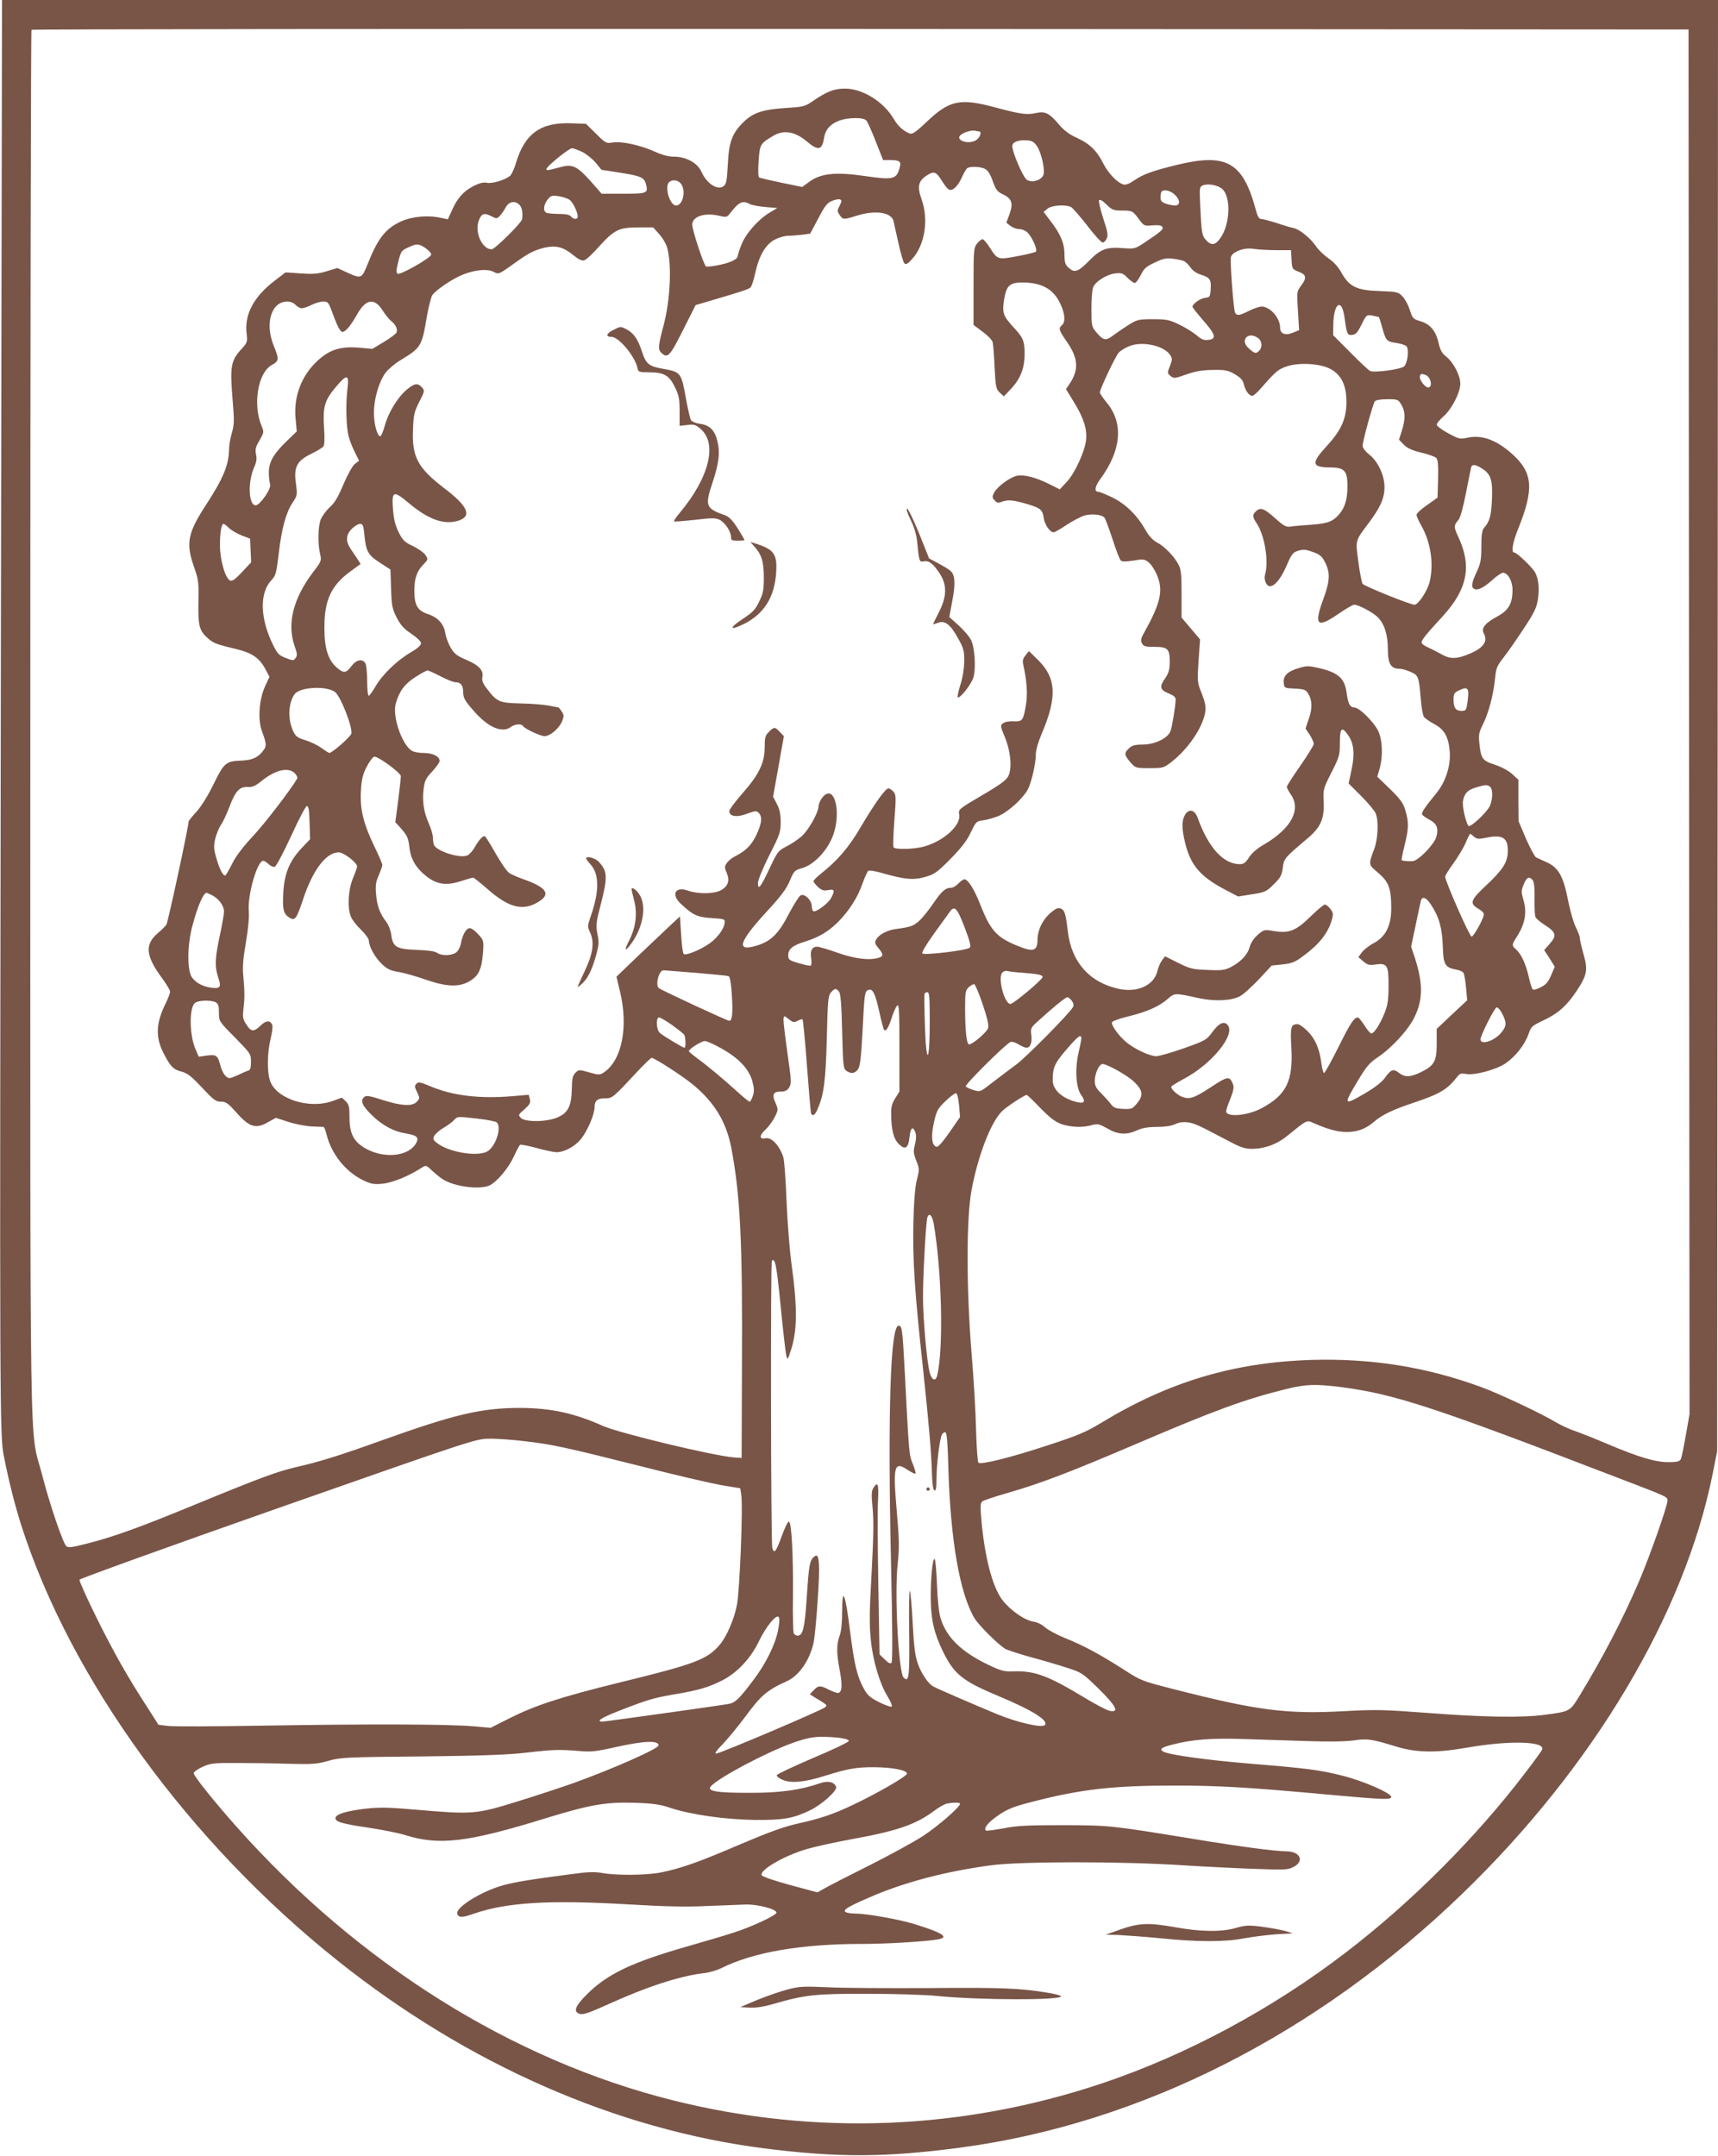 <?xml version="1.0" standalone="no"?>
<!DOCTYPE svg PUBLIC "-//W3C//DTD SVG 20010904//EN"
 "http://www.w3.org/TR/2001/REC-SVG-20010904/DTD/svg10.dtd">
<svg version="1.0" xmlns="http://www.w3.org/2000/svg"
 width="1020pt" height="1280pt" viewBox="0 0 1020 1280"
 preserveAspectRatio="xMidYMid meet">
<g transform="translate(0,1280) scale(0.1,-0.1)"
fill="#795548" stroke="none">
<path d="M5 8858 c-7 -4483 -7 -4575 18 -4703 31 -156 65 -288 102 -406 293
-916 995 -1883 1879 -2588 771 -615 1654 -1003 2536 -1115 434 -55 720 -54
1163 5 1067 142 2115 672 2980 1508 777 751 1318 1659 1485 2490 l27 136 3
4308 2 4307 -5094 0 -5094 0 -7 -3942z m10023 -343 l3 -4110 -22 -125 c-12
-69 -25 -133 -30 -143 -8 -13 -23 -17 -74 -17 -77 0 -175 29 -364 109 -75 32
-161 66 -191 76 -30 10 -80 33 -111 51 -88 53 -334 169 -443 209 -326 120
-652 172 -1006 162 -464 -14 -849 -129 -1251 -373 -89 -54 -137 -75 -315 -133
-217 -72 -401 -118 -415 -104 -5 5 -11 92 -14 193 -2 102 -14 309 -27 460 -31
387 -31 794 0 964 39 209 117 410 184 472 30 28 131 94 144 94 3 0 40 -35 82
-79 59 -60 89 -82 126 -95 57 -18 124 -21 179 -5 34 9 43 7 91 -20 63 -37 114
-40 177 -11 31 14 66 20 117 20 47 0 86 6 108 16 23 11 48 15 76 11 40 -5 61
-15 241 -110 72 -38 97 -47 139 -47 76 0 150 27 213 79 116 94 112 93 154 74
84 -37 139 -52 194 -53 67 0 115 18 164 60 47 41 110 72 237 114 157 53 197
77 259 155 14 18 24 21 47 16 50 -11 179 23 238 62 60 41 116 112 138 177 14
41 21 47 82 76 91 42 142 87 201 175 64 96 70 128 42 222 -11 40 -21 81 -21
92 0 11 -11 40 -23 64 -13 24 -34 96 -47 161 -28 144 -57 196 -127 227 -27 12
-55 25 -63 29 -8 4 -35 54 -60 111 l-44 104 -1 123 0 123 -36 33 c-21 20 -64
43 -103 56 -76 25 -83 35 -93 129 -5 49 -2 64 21 110 33 65 62 174 72 270 6
64 11 77 51 128 25 32 79 109 120 172 64 97 76 123 84 175 9 65 4 116 -16 156
-15 30 -109 120 -125 120 -19 0 -10 58 24 142 95 236 87 332 -35 442 -95 85
-182 117 -269 97 -41 -9 -49 -7 -112 27 -37 20 -68 43 -68 51 0 8 18 29 39 48
49 42 101 142 101 196 0 49 -42 128 -85 161 -24 19 -34 37 -44 80 -16 72 -50
112 -108 129 -43 13 -47 17 -62 65 -9 29 -28 65 -43 81 -26 28 -32 29 -135 33
-138 4 -182 26 -228 108 -20 36 -46 65 -76 85 -25 17 -59 49 -75 72 -33 49
-98 102 -134 109 -14 3 -59 16 -100 30 -42 13 -83 24 -92 24 -12 0 -21 14 -29
43 -78 296 -174 351 -477 277 -144 -36 -192 -53 -250 -92 -29 -20 -49 -27 -63
-23 -37 12 -90 67 -119 125 -38 76 -81 117 -157 152 -43 19 -75 43 -105 78
-58 69 -83 81 -138 69 -53 -12 -90 -7 -240 33 -211 57 -273 44 -411 -88 -58
-55 -82 -72 -96 -67 -37 13 -72 44 -96 86 -61 104 -187 182 -292 181 -64 0
-108 -18 -195 -78 -41 -28 -54 -31 -155 -37 -137 -9 -195 -28 -253 -86 -66
-66 -85 -117 -91 -251 -5 -95 -9 -116 -25 -127 -36 -27 -100 15 -132 86 -23
52 -91 89 -162 89 -34 0 -71 10 -117 31 -85 38 -196 62 -248 53 -38 -6 -42 -4
-98 52 l-60 59 -83 3 c-184 8 -279 -59 -332 -233 -9 -33 -25 -67 -33 -76 -25
-25 -107 -51 -140 -44 -21 4 -43 -1 -79 -19 -59 -30 -97 -72 -129 -145 l-24
-53 -37 8 c-78 18 -173 10 -240 -20 -94 -43 -139 -101 -201 -258 -33 -81 -37
-83 -113 -49 l-65 30 -63 -19 c-51 -16 -81 -18 -154 -13 l-91 6 -65 -50 c-123
-94 -179 -199 -166 -311 6 -53 5 -55 -33 -97 -59 -65 -66 -101 -51 -285 12
-139 11 -161 -4 -212 -9 -31 -16 -73 -16 -95 -1 -91 -34 -172 -133 -324 -112
-171 -124 -231 -78 -366 30 -85 32 -98 29 -219 -2 -143 5 -170 62 -218 31 -26
50 -32 170 -61 85 -21 129 -51 163 -112 l27 -51 -27 -58 c-35 -77 -43 -197
-18 -264 26 -70 28 -87 13 -109 -32 -46 -67 -63 -131 -66 -96 -3 -106 -12
-168 -138 -32 -66 -73 -133 -101 -164 -27 -29 -48 -56 -48 -59 0 -30 -123
-600 -132 -613 -7 -10 -28 -31 -46 -46 -85 -71 -80 -137 24 -277 24 -33 44
-67 44 -75 0 -9 -13 -43 -30 -77 -54 -111 -57 -194 -10 -286 41 -81 59 -99
106 -111 37 -10 58 -26 123 -95 69 -74 82 -84 113 -84 30 0 42 -9 92 -65 76
-86 115 -98 185 -58 l49 27 74 -24 c40 -13 102 -25 138 -27 36 -1 68 -3 71 -3
4 0 12 -21 18 -46 29 -115 112 -219 216 -270 48 -23 64 -26 116 -21 57 5 158
46 231 94 28 17 28 17 65 -18 21 -19 50 -43 64 -51 71 -44 222 -62 278 -34 45
24 111 103 142 171 16 35 32 66 37 69 5 3 49 -6 98 -19 49 -14 102 -25 119
-25 48 1 108 34 145 79 39 50 79 144 80 187 0 40 16 54 63 54 43 0 44 1 200
168 37 39 71 72 76 72 17 0 184 -108 247 -160 126 -105 195 -219 225 -370 54
-283 68 -557 64 -1305 l-2 -540 -44 3 c-121 9 -682 144 -779 187 -170 76 -308
106 -490 107 -232 0 -386 -36 -830 -195 -248 -89 -361 -124 -500 -156 -113
-26 -213 -63 -590 -218 -337 -139 -496 -197 -660 -238 -86 -22 -105 -24 -117
-13 -21 21 -101 258 -143 423 -77 299 -70 -135 -70 4451 0 2266 3 4124 7 4127
3 4 2218 6 4922 5 l4916 -3 3 -4110z m-4886 3571 c8 -7 33 -63 57 -125 l44
-111 38 0 c57 0 70 -8 62 -39 -19 -76 -35 -81 -208 -56 -178 26 -266 16 -337
-39 l-35 -26 -122 25 c-67 14 -127 28 -133 31 -7 5 -8 38 -4 98 7 100 9 104
91 152 59 34 125 23 193 -34 71 -60 93 -55 105 22 8 48 39 82 93 101 51 18
139 19 156 1z m669 -66 c22 0 7 -41 -21 -55 -47 -24 -121 5 -86 34 19 16 67
30 84 25 8 -2 18 -4 23 -4z m346 -88 c25 -38 47 -133 39 -167 -9 -34 -68 -53
-100 -32 -22 15 -86 163 -86 200 0 23 35 37 85 34 32 -2 43 -8 62 -35z m-2702
-33 c25 -12 61 -41 81 -64 l35 -43 116 -18 c119 -19 139 -28 149 -70 13 -51 5
-54 -134 -54 l-130 0 -65 74 c-85 94 -109 104 -187 82 -76 -21 -86 -21 -69 1
27 32 130 113 145 113 8 0 35 -10 59 -21z m2394 -102 c16 -8 31 -32 45 -72 18
-51 27 -63 59 -78 54 -25 64 -53 41 -117 l-19 -52 24 -19 c13 -10 36 -19 52
-19 16 0 38 -9 50 -21 28 -28 60 -102 49 -113 -4 -4 -55 -17 -111 -27 -117
-22 -116 -22 -167 58 -15 23 -32 43 -39 43 -6 0 -21 -12 -32 -26 -20 -25 -21
-39 -21 -255 l0 -228 55 -41 c30 -22 57 -50 59 -63 3 -12 8 -79 11 -149 6
-116 9 -128 31 -149 l24 -22 38 40 c59 61 85 125 85 208 1 80 -7 100 -70 167
-58 64 -64 83 -51 163 14 81 33 98 111 98 114 -1 183 -40 223 -128 27 -57 31
-107 9 -125 -22 -19 -19 -29 31 -102 67 -97 70 -165 12 -250 l-19 -28 50 -82
c56 -92 76 -157 69 -221 -8 -69 -67 -197 -114 -247 l-42 -45 -64 32 c-78 39
-149 57 -189 49 -41 -8 -117 -64 -136 -99 -13 -26 -13 -31 2 -47 13 -15 22
-17 42 -9 37 14 68 11 147 -12 84 -25 95 -33 103 -85 6 -40 37 -84 58 -84 7 0
42 20 79 45 37 24 85 49 106 55 44 12 104 5 118 -14 5 -6 26 -63 47 -126 20
-63 42 -120 49 -127 8 -8 28 -8 74 -1 57 10 66 9 90 -9 15 -11 37 -44 50 -74
40 -94 24 -165 -73 -341 -22 -38 -24 -51 -15 -67 9 -18 20 -21 74 -21 79 0 91
-12 91 -90 -1 -47 -6 -66 -29 -99 -34 -49 -29 -67 24 -88 27 -11 40 -22 40
-35 0 -36 -21 -163 -31 -189 -16 -42 -94 -79 -165 -79 -45 0 -63 -5 -81 -22
-30 -28 -29 -40 8 -83 31 -35 32 -35 114 -35 82 0 84 1 133 39 100 79 184 205
198 296 4 31 -1 57 -21 108 -27 67 -27 70 -19 195 l9 126 -55 65 -55 65 0 141
c0 117 -3 146 -19 175 -25 48 -84 108 -127 130 -24 13 -47 37 -67 72 -49 87
-115 153 -194 193 -39 19 -77 35 -85 35 -28 0 -24 31 11 78 123 168 137 328
40 448 -24 29 -44 58 -44 64 0 20 93 216 112 237 12 12 41 30 65 39 77 30 204
2 240 -53 14 -22 14 -27 -1 -66 -16 -41 -16 -43 4 -59 19 -16 25 -15 93 9 53
19 94 26 157 27 76 1 90 -2 132 -26 35 -21 48 -36 53 -60 8 -36 31 -68 50 -68
7 0 31 21 54 48 87 99 100 110 151 127 75 25 200 17 260 -16 65 -35 95 -99 94
-199 -1 -98 -32 -166 -119 -260 -92 -101 -88 -124 23 -125 84 0 102 -20 102
-109 0 -78 -14 -127 -47 -166 -38 -46 -70 -58 -169 -65 -49 -3 -103 -8 -121
-11 -27 -4 -40 3 -94 51 -64 58 -87 65 -113 39 -21 -20 -20 -33 4 -69 48 -71
74 -226 51 -305 -9 -31 7 -70 29 -70 29 0 66 46 100 125 29 67 36 76 69 86 29
9 45 7 86 -8 42 -15 54 -25 73 -63 30 -60 28 -109 -9 -210 -60 -162 -41 -183
86 -95 44 30 86 55 95 55 27 0 114 -47 142 -76 39 -41 58 -105 58 -190 0 -84
18 -114 68 -114 15 0 46 -9 68 -19 46 -21 48 -26 60 -168 4 -46 12 -90 18 -99
7 -8 34 -28 61 -42 60 -32 85 -76 92 -161 8 -84 -24 -183 -80 -251 -66 -80
-88 -113 -84 -124 2 -6 21 -20 42 -31 46 -24 57 -51 43 -102 -12 -45 -106
-142 -140 -145 -29 -2 -61 1 -66 6 -2 3 6 42 17 87 25 99 26 138 5 208 -13 44
-29 66 -91 127 l-76 73 14 48 c21 76 17 170 -9 225 -27 54 -112 138 -141 138
-26 0 -37 22 -46 87 -11 87 -50 121 -168 148 -57 13 -70 13 -116 -1 -67 -20
-93 -45 -89 -87 3 -32 3 -32 66 -35 51 -2 65 -7 76 -25 27 -41 29 -89 7 -153
l-20 -59 25 -37 c13 -21 24 -45 24 -54 0 -8 -36 -67 -80 -130 -44 -63 -80
-119 -80 -125 0 -6 11 -27 25 -47 61 -89 0 -201 -158 -294 -44 -25 -76 -53
-92 -79 -20 -31 -31 -39 -54 -39 -98 0 -187 98 -251 277 -19 51 -57 54 -79 7
-15 -33 -14 -76 4 -152 32 -136 88 -203 234 -281 l82 -43 82 13 c77 12 85 15
129 59 40 39 48 53 54 98 7 56 10 59 146 174 79 66 101 117 97 216 -4 76 -3
79 46 176 47 93 50 102 50 177 0 90 12 99 51 42 33 -49 38 -111 18 -204 l-17
-80 74 -74 c41 -41 79 -87 86 -102 19 -44 15 -151 -8 -213 -35 -95 -36 -91 24
-142 63 -54 77 -92 77 -211 0 -102 -33 -168 -104 -206 -27 -14 -59 -39 -70
-54 l-21 -29 29 -25 c25 -21 36 -24 70 -19 72 11 81 -4 80 -126 0 -82 -5 -115
-23 -160 -26 -66 -62 -123 -79 -123 -6 0 -25 21 -41 48 -17 26 -34 47 -39 47
-23 0 -47 -38 -116 -177 -42 -84 -80 -153 -85 -153 -4 0 -11 24 -15 53 -11 88
-35 146 -80 193 -24 24 -51 44 -62 44 -40 0 -44 -17 -37 -137 11 -201 -29
-283 -177 -362 -84 -45 -210 -55 -210 -18 0 8 11 41 25 75 18 45 22 67 16 84
-20 52 -31 51 -135 -18 -98 -64 -124 -72 -168 -55 -31 12 -70 50 -63 61 3 5
36 25 73 45 168 88 313 268 259 322 -22 23 -51 8 -90 -45 -33 -45 -39 -49
-168 -95 -74 -26 -147 -47 -164 -47 -37 0 -125 40 -174 80 -44 34 -95 104 -89
121 2 7 46 23 96 35 112 27 185 60 235 104 41 36 42 36 182 5 93 -20 193 -17
245 10 19 9 70 55 113 100 l77 83 66 7 c55 6 74 14 122 50 96 71 148 137 170
217 9 32 7 41 -10 63 -11 14 -25 25 -32 25 -7 0 -42 -29 -78 -64 -98 -96 -133
-109 -239 -91 -42 7 -48 5 -82 -25 -23 -20 -41 -47 -48 -73 -12 -45 -53 -88
-113 -119 -34 -17 -54 -20 -136 -16 -89 3 -104 7 -175 42 l-78 39 -18 -24
c-10 -13 -23 -43 -28 -66 -21 -82 -116 -126 -225 -104 -175 36 -285 159 -306
341 -11 94 -18 122 -34 132 -20 14 -35 8 -72 -24 -45 -40 -73 -99 -74 -153 0
-74 -25 -80 -133 -34 -111 47 -148 89 -207 239 -35 90 -73 150 -94 150 -7 0
-23 -11 -36 -25 -13 -14 -32 -25 -42 -25 -35 0 -57 -20 -107 -93 -27 -40 -65
-87 -84 -104 -35 -31 -51 -36 -137 -48 -52 -6 -104 -34 -119 -64 -9 -16 -6
-25 14 -49 32 -38 31 -50 -2 -59 -55 -15 -137 -5 -240 31 -56 20 -111 36 -121
36 -31 0 -43 -23 -36 -68 3 -22 2 -42 -2 -44 -5 -3 -37 4 -71 14 -58 17 -63
21 -63 47 0 38 26 59 102 82 81 26 135 58 193 115 65 65 118 148 145 227 13
37 29 72 35 77 6 5 44 -1 94 -16 122 -35 177 -40 247 -19 52 15 69 27 146 105
64 65 97 107 121 157 32 67 33 68 79 74 25 4 66 16 91 27 57 26 142 104 169
155 23 45 48 155 48 212 0 22 15 74 35 120 92 216 87 329 -21 436 l-55 54 -20
-25 c-14 -16 -19 -32 -15 -50 23 -103 28 -178 17 -245 -16 -93 -20 -99 -73
-97 -24 2 -51 -3 -62 -11 -18 -13 -18 -16 10 -83 35 -86 44 -187 20 -232 -12
-24 -52 -53 -157 -114 -139 -82 -140 -83 -134 -114 11 -62 -88 -154 -204 -188
-61 -18 -176 -21 -186 -6 -4 6 -1 78 5 161 11 139 10 152 -6 170 -9 10 -23 19
-29 19 -18 0 -81 -88 -165 -230 -72 -123 -139 -200 -238 -278 -23 -18 -42 -38
-42 -43 0 -5 12 -21 27 -35 21 -19 33 -23 60 -18 38 7 41 -1 18 -46 -16 -30
-80 -80 -102 -80 -8 0 -13 12 -13 28 0 38 -44 81 -68 66 -9 -6 -40 -55 -69
-110 -62 -120 -106 -162 -192 -188 -122 -37 -106 20 58 199 88 95 120 138 140
186 25 59 28 63 75 76 61 18 132 86 170 166 69 140 25 350 -53 251 -11 -15
-21 -37 -21 -49 0 -37 -58 -141 -100 -179 -22 -19 -62 -47 -91 -61 -49 -25
-53 -31 -100 -130 -53 -113 -69 -133 -69 -87 0 17 29 88 67 164 63 123 68 138
68 198 0 48 -6 76 -23 108 l-22 43 32 179 32 180 -24 25 c-29 31 -35 31 -65 0
-22 -21 -25 -33 -25 -92 0 -91 -34 -162 -134 -275 -42 -48 -76 -94 -76 -103 0
-32 44 -39 104 -16 50 18 57 19 71 5 22 -23 18 -62 -14 -130 -29 -61 -63 -95
-128 -128 -18 -9 -40 -27 -48 -40 -14 -20 -14 -27 0 -59 19 -46 7 -80 -37
-103 -41 -21 -136 -22 -194 -1 -75 27 -102 -23 -41 -79 70 -66 97 -79 182 -84
78 -5 80 -6 77 -30 -4 -35 -41 -85 -87 -119 -55 -39 -144 -76 -156 -64 -5 5
-12 57 -15 116 l-7 107 -61 -57 c-34 -32 -118 -112 -189 -179 l-127 -122 21
-88 c51 -211 11 -410 -97 -481 -23 -15 -30 -15 -86 1 -60 17 -62 17 -82 -3
-16 -16 -20 -34 -21 -93 -2 -102 -21 -143 -82 -170 -63 -29 -194 -31 -221 -4
-16 17 -15 19 22 51 32 29 37 38 32 60 l-7 26 -92 -8 c-197 -17 -358 2 -491
58 -59 25 -72 28 -83 16 -12 -12 -12 -19 3 -50 17 -35 17 -37 -1 -57 -26 -29
-90 -26 -203 10 -73 24 -97 28 -108 19 -27 -22 -15 -52 44 -109 63 -62 131
-98 204 -109 65 -11 77 -24 58 -58 -42 -75 -177 -92 -286 -38 -81 41 -109 90
-109 192 0 62 -3 76 -22 95 l-23 22 -52 -19 c-143 -53 -343 13 -376 123 -17
56 -15 163 4 242 9 38 14 75 11 84 -12 31 -37 30 -72 -4 -39 -38 -56 -35 -85
12 -17 26 -20 43 -15 83 8 69 8 108 0 196 -6 58 -2 105 15 205 14 81 20 150
17 186 -8 95 50 298 86 298 6 0 20 -9 32 -20 12 -12 29 -18 37 -15 9 4 52 86
97 183 44 97 86 177 93 177 10 0 14 -26 16 -98 l3 -99 -55 -58 c-68 -74 -97
-146 -104 -257 -6 -100 1 -128 34 -149 35 -23 44 -11 83 106 57 174 137 280
212 280 30 0 109 -61 109 -84 0 -6 -11 -38 -25 -71 -28 -69 -34 -175 -11 -228
7 -18 34 -52 60 -77 25 -24 46 -53 46 -65 1 -35 36 -98 77 -138 32 -30 51 -39
99 -47 33 -5 105 -26 160 -45 122 -43 198 -46 258 -12 56 31 75 70 83 164 6
79 5 80 -27 116 -18 20 -40 37 -51 37 -21 0 -43 -38 -53 -92 -4 -21 -16 -44
-29 -53 -27 -19 -86 -20 -113 -1 -12 9 -55 15 -121 17 -120 5 -141 17 -150 90
-3 24 -16 58 -28 74 -41 54 -56 96 -62 164 -5 55 -2 76 16 115 11 27 21 54 21
61 0 7 -22 59 -50 116 -64 134 -84 219 -77 328 4 65 11 95 34 139 16 31 36 58
45 60 21 4 158 -96 158 -116 0 -8 -7 -73 -16 -144 l-17 -129 25 -27 c46 -51
52 -64 59 -124 8 -71 41 -125 107 -175 59 -44 115 -51 198 -24 35 11 68 21 73
21 4 0 41 -29 82 -65 128 -113 211 -135 302 -81 78 45 56 85 -73 132 -41 14
-85 33 -97 42 -13 8 -48 59 -79 113 -31 55 -60 101 -64 104 -11 7 -35 -18 -61
-64 -12 -21 -31 -43 -44 -49 -43 -20 -184 25 -199 63 -3 9 -6 29 -6 45 0 15
-11 52 -24 81 -30 67 -40 133 -31 205 6 49 13 64 51 104 24 26 44 54 44 63 0
27 -41 47 -95 47 -29 0 -60 6 -73 15 -59 42 -114 206 -92 280 22 74 52 114
115 155 34 22 67 40 73 40 6 0 41 -16 78 -35 36 -19 76 -35 88 -35 32 0 46
-19 46 -61 0 -31 10 -49 58 -104 88 -103 173 -140 226 -100 23 17 62 20 71 5
11 -17 103 -60 129 -60 32 0 85 45 103 88 12 30 12 37 -2 58 -8 13 -17 24 -19
24 -2 0 -28 5 -57 11 -30 6 -105 12 -167 13 -127 3 -141 9 -200 86 -26 33 -32
50 -28 71 8 40 -22 71 -98 103 -54 23 -70 36 -90 71 -14 23 -28 61 -32 85 -9
57 -44 95 -105 115 -60 20 -79 53 -79 137 0 73 14 116 51 154 31 32 32 34 15
59 -9 14 -43 38 -74 53 -49 23 -61 34 -85 82 -20 41 -29 76 -34 137 -8 110 2
114 97 34 116 -97 209 -129 294 -101 79 26 53 86 -83 189 -161 123 -196 188
-189 351 3 86 7 105 37 164 33 64 33 67 16 86 -25 28 -44 25 -89 -12 -54 -45
-110 -136 -131 -213 -10 -36 -22 -65 -27 -65 -18 0 -38 71 -38 139 0 83 29
182 68 237 16 21 55 55 87 74 126 77 129 81 160 265 10 55 24 110 31 122 19
30 126 102 185 124 73 28 142 34 178 16 34 -17 27 -20 146 65 68 48 105 66
164 79 64 13 107 2 165 -46 32 -26 51 -35 65 -30 12 3 51 40 88 82 90 99 118
113 231 113 l90 0 35 -39 c20 -22 41 -57 47 -78 30 -102 20 -316 -22 -471 -30
-113 -32 -136 -13 -155 38 -38 51 -24 130 133 l75 149 72 21 c207 61 244 73
254 84 7 6 19 45 28 86 23 104 63 172 119 199 24 12 57 21 73 21 16 0 53 3 82
6 l52 7 48 90 c38 73 53 93 81 104 18 8 40 12 48 9 12 -5 11 -10 -2 -37 -15
-28 -15 -33 0 -55 19 -29 23 -29 103 -4 109 34 205 20 217 -33 3 -12 16 -71
29 -130 13 -60 29 -114 35 -120 10 -9 20 -4 45 24 77 83 101 234 57 357 -27
75 -19 109 34 142 41 26 54 20 88 -35 15 -25 34 -48 42 -51 22 -9 54 23 77 76
11 24 25 48 31 52 19 12 79 9 106 -5z m-1805 -89 c30 -42 10 -128 -30 -128
-37 0 -70 110 -42 138 19 19 55 14 72 -10z m3213 -30 c54 -50 46 -215 -14
-295 -29 -39 -51 -42 -82 -9 -25 26 -28 46 -35 204 -5 110 -5 113 17 122 31
12 88 1 114 -22z m-283 -33 c34 -31 35 -65 2 -65 -12 0 -37 5 -55 11 -24 9
-31 17 -31 38 0 15 3 31 7 34 14 15 51 6 77 -18z m-3590 -33 c20 -18 46 -72
46 -97 0 -19 -24 -19 -40 0 -8 10 -31 15 -70 15 -32 0 -65 3 -74 6 -23 9 -20
46 5 79 20 25 26 26 68 20 25 -4 54 -14 65 -23z m3276 -62 c63 0 65 -1 104
-54 28 -37 30 -38 77 -34 32 3 53 1 59 -8 12 -13 -5 -28 -109 -97 -52 -34 -55
-35 -125 -30 -98 8 -132 -6 -202 -77 -64 -65 -85 -72 -121 -38 -19 17 -23 32
-23 77 0 67 -24 123 -83 199 l-41 54 23 19 c25 21 109 26 140 10 10 -6 53 -55
96 -110 42 -56 84 -101 92 -101 7 0 18 11 24 24 9 20 5 42 -21 120 -17 52 -28
101 -25 107 5 7 21 -2 44 -25 33 -32 42 -36 91 -36z m-3576 34 c15 -14 21 -47
16 -84 -2 -22 -162 -180 -181 -180 -58 0 -104 106 -75 174 16 40 32 44 76 21
27 -14 31 -14 47 3 10 10 26 33 35 50 19 36 56 43 82 16z m1369 4 c12 -6 54
-14 92 -17 l70 -6 -47 -28 c-68 -41 -143 -127 -167 -192 -12 -31 -21 -59 -21
-64 0 -19 -40 -39 -105 -53 -39 -8 -76 -13 -83 -10 -12 4 -82 214 -82 249 0
47 72 72 155 53 47 -11 51 -10 68 12 54 70 76 80 120 56z m-1928 -260 c19 -13
35 -30 35 -39 0 -19 -184 -124 -200 -114 -5 3 -7 18 -4 33 22 100 24 103 67
123 54 24 60 24 102 -3z m5050 -13 l90 0 3 -56 c3 -55 4 -57 42 -72 47 -18 50
-36 14 -84 -25 -33 -25 -35 -18 -148 l7 -115 -37 -15 c-45 -19 -76 -7 -76 31
0 56 -59 124 -109 124 -14 0 -48 -11 -75 -25 -56 -28 -71 -31 -83 -12 -9 14
-31 304 -25 331 8 31 79 58 132 49 25 -4 86 -8 135 -8z m-543 -66 c9 -5 26
-22 38 -39 12 -18 37 -34 61 -41 52 -16 61 -29 57 -86 -3 -45 -5 -48 -33 -51
-28 -3 -75 -36 -75 -53 0 -5 30 -42 66 -84 73 -83 78 -108 26 -113 -25 -3 -41
4 -69 29 -21 17 -67 46 -103 63 -58 28 -75 31 -155 31 -86 0 -93 -2 -145 -34
-30 -19 -72 -48 -92 -63 -43 -33 -58 -30 -102 23 -24 29 -26 37 -26 134 0 57
4 115 10 129 13 35 81 77 132 83 38 4 46 1 72 -26 17 -17 36 -31 43 -31 7 0
23 21 36 47 19 39 31 50 82 74 50 24 68 28 110 23 28 -4 58 -10 67 -15z
m-5277 -259 c10 -11 27 -20 37 -20 10 0 36 9 58 20 22 11 53 20 69 20 26 0 31
-5 47 -47 35 -96 53 -133 67 -133 19 0 48 35 87 103 52 94 104 101 153 22 16
-25 39 -53 51 -62 26 -21 38 -47 30 -67 -3 -8 -37 -33 -75 -56 l-68 -41 -79 7
c-109 9 -174 -11 -244 -75 -98 -89 -146 -215 -133 -348 l7 -74 -54 -52 c-83
-79 -111 -128 -112 -190 0 -29 4 -61 8 -72 9 -24 -60 -124 -86 -125 -42 0 -48
136 -10 224 15 33 18 53 12 79 -6 29 -3 43 21 83 26 46 27 49 13 83 -55 129
-23 320 61 365 42 23 43 34 10 114 -54 133 -14 262 81 262 18 0 38 -8 49 -20z
m6213 -17 c5 -10 13 -40 16 -68 13 -91 16 -96 45 -93 20 2 32 15 55 62 28 57
29 58 63 53 20 -4 37 -8 40 -10 2 -3 11 -31 20 -63 21 -77 26 -82 84 -90 27
-4 54 -13 60 -20 16 -20 5 -105 -16 -120 -25 -18 -179 -38 -201 -26 -11 6 -64
56 -119 112 l-100 100 1 63 c1 93 29 145 52 100z m-500 -179 c26 -18 29 -56 6
-78 -17 -17 -26 -15 -61 17 -53 47 -3 102 55 61z m996 -220 c32 -12 44 -74 15
-74 -17 0 -49 40 -49 60 0 21 8 24 34 14z m-6401 -81 c-11 -91 -8 -228 7 -283
6 -25 23 -67 37 -95 l25 -50 -26 -20 c-14 -12 -42 -62 -67 -120 -30 -73 -52
-110 -80 -135 -21 -19 -45 -52 -54 -72 -17 -42 -19 -142 -5 -205 10 -41 9 -44
-40 -108 -120 -158 -157 -308 -111 -440 16 -44 17 -57 6 -71 -12 -17 -15 -17
-58 0 -41 15 -50 25 -77 80 -76 154 -80 307 -9 381 26 28 30 41 44 160 18 151
43 243 83 302 27 41 28 45 19 112 -14 98 5 135 91 177 35 17 68 37 73 45 6 8
7 55 3 109 -8 123 3 163 67 239 69 83 83 81 72 -6z m6257 -95 c24 -40 25 -85
3 -155 l-17 -53 29 -30 c21 -21 47 -33 103 -47 41 -9 81 -24 89 -31 10 -11 13
-41 11 -125 l-3 -111 -62 -44 c-35 -24 -63 -50 -63 -58 0 -8 13 -38 30 -67 54
-96 73 -222 49 -327 -12 -55 -68 -140 -91 -140 -25 0 -295 109 -308 124 -5 8
-17 66 -25 130 -18 132 -20 123 61 231 69 92 94 147 94 213 0 70 -38 152 -91
194 -22 17 -39 40 -39 51 0 28 61 249 73 265 6 7 34 12 73 12 62 0 65 -1 84
-32z m477 -378 c54 -33 66 -69 61 -184 -4 -98 -14 -132 -47 -170 -12 -14 -16
-40 -16 -110 0 -78 -4 -99 -27 -150 -30 -62 -35 -91 -17 -101 19 -13 57 5 107
50 27 25 57 45 65 45 29 0 57 -49 57 -101 0 -83 -23 -122 -91 -159 -70 -37
-96 -69 -80 -99 26 -47 1 -85 -79 -120 -79 -34 -119 -35 -170 -6 -25 14 -62
33 -82 42 -21 9 -38 22 -38 29 0 15 30 52 126 156 146 160 173 295 94 467 -30
64 -30 70 0 106 10 12 28 76 44 160 15 77 29 146 31 153 6 17 25 15 62 -8z
m-7437 -355 c15 -14 49 -34 76 -44 l49 -19 3 -70 3 -70 -54 -58 c-36 -39 -59
-56 -69 -51 -29 10 -60 115 -62 202 -1 79 8 135 21 135 4 0 19 -11 33 -25z
m803 -37 c10 -101 21 -122 92 -168 l63 -41 4 -113 c3 -102 6 -118 33 -172 24
-46 43 -67 88 -97 34 -23 57 -46 57 -56 0 -12 -23 -32 -65 -56 -80 -47 -168
-133 -207 -202 -17 -29 -34 -53 -39 -53 -5 0 -9 39 -9 86 0 47 -5 94 -10 105
-17 31 -54 24 -84 -16 -32 -42 -45 -43 -84 -10 -53 44 -76 115 -76 235 -1 165
39 253 152 336 l63 46 -17 27 c-10 14 -28 42 -41 61 -32 47 -30 85 6 121 16
16 38 29 49 29 16 0 20 -9 25 -62z m-174 -936 c33 -24 106 -211 97 -247 -5
-19 -114 -115 -131 -115 -3 0 -24 14 -47 30 -23 17 -66 37 -95 46 -41 12 -57
22 -68 45 -38 72 -35 176 5 229 32 42 188 50 239 12z m6726 -41 c-8 -68 -10
-71 -39 -71 -33 0 -46 19 -46 65 0 37 4 43 33 57 50 24 60 14 52 -51z m-6965
-441 c12 -12 18 -26 14 -33 -40 -68 -196 -271 -266 -345 -57 -61 -99 -117
-119 -158 -18 -36 -36 -67 -40 -70 -13 -8 -36 36 -55 104 -15 52 -16 70 -6
113 7 28 22 65 33 81 12 16 34 64 50 105 36 97 61 124 110 121 29 -1 45 6 81
35 82 67 160 85 198 47z m7098 -82 c16 -16 15 -71 -2 -111 -15 -37 -116 -131
-127 -120 -16 17 -39 119 -33 148 8 45 27 65 76 80 55 17 71 18 86 3z m-96
-295 c17 -15 26 -15 77 -5 93 19 126 -3 123 -85 -2 -63 -30 -106 -123 -194
-101 -94 -107 -112 -48 -146 16 -9 29 -23 29 -30 0 -24 -60 -133 -73 -133 -12
0 -157 330 -157 356 0 6 22 42 50 80 27 38 60 92 72 121 12 29 24 53 27 53 2
0 13 -8 23 -17z m348 -258 c8 -10 12 -46 11 -108 -1 -51 1 -101 5 -110 3 -9
27 -30 54 -47 70 -45 75 -63 29 -115 l-31 -35 32 -49 31 -50 -22 -51 c-17 -40
-31 -56 -62 -71 -22 -12 -43 -17 -47 -12 -5 4 -16 38 -24 76 -18 77 -44 133
-75 161 -27 24 -27 26 9 82 44 71 56 137 36 207 -15 52 -15 59 0 96 17 43 33
51 54 26z m-7840 -90 c39 -20 70 -62 70 -96 0 -15 -11 -79 -25 -143 -29 -135
-31 -185 -9 -250 20 -57 11 -67 -45 -59 -49 8 -85 27 -110 59 -31 40 -30 197
3 314 31 115 64 190 83 190 2 0 17 -7 33 -15z m7235 -54 c49 -73 67 -139 71
-246 3 -112 13 -128 79 -141 19 -3 38 -11 43 -18 5 -6 12 -45 16 -87 l7 -77
-91 -85 -90 -85 0 -87 c0 -105 -14 -130 -92 -169 -63 -31 -97 -33 -132 -5 -33
26 -48 21 -83 -29 -18 -25 -59 -57 -116 -91 -131 -76 -133 -73 -46 72 52 87
70 108 121 142 82 55 182 164 217 239 50 103 50 200 0 354 l-21 62 27 128 c14
70 29 135 31 145 8 28 32 20 59 -22z m-2768 -136 c32 -84 39 -113 30 -121 -16
-16 -269 -46 -281 -34 -5 5 21 50 69 117 43 59 85 118 94 130 28 40 44 23 88
-92z m-1597 -270 c102 -9 190 -17 196 -20 8 -2 15 -45 19 -109 7 -106 3 -156
-15 -156 -12 0 -400 180 -418 194 -23 17 0 106 27 106 3 0 90 -7 191 -15z
m1945 0 c91 -7 115 -13 115 -25 0 -15 -173 -160 -191 -160 -35 0 -76 153 -49
185 7 9 20 13 29 11 9 -3 52 -8 96 -11z m-241 -186 c27 -79 37 -123 33 -141
-7 -25 -92 -98 -114 -98 -14 0 -23 84 -23 212 0 98 2 109 22 128 12 11 27 19
33 17 5 -2 28 -55 49 -118z m-853 75 c10 -12 15 -74 19 -236 5 -202 7 -221 24
-234 29 -21 53 -17 71 10 12 19 18 71 26 223 11 223 13 239 34 246 26 11 41
-19 65 -127 13 -59 26 -109 30 -111 12 -8 26 16 45 75 9 30 24 62 31 70 12 12
14 -24 14 -248 l0 -262 -25 -40 c-19 -30 -25 -53 -24 -92 1 -96 14 -148 45
-179 38 -38 57 -26 64 41 6 56 20 68 35 27 6 -19 5 -42 -3 -72 -10 -39 -9 -51
8 -95 19 -48 19 -53 4 -113 -11 -41 -18 -127 -21 -257 -5 -215 7 -406 57 -863
35 -331 49 -491 53 -621 2 -66 7 -101 15 -104 9 -3 12 16 12 65 0 84 19 242
32 266 5 10 15 16 21 14 9 -2 14 -68 18 -223 13 -419 67 -732 154 -879 23 -40
132 -149 181 -182 12 -7 77 -29 145 -48 68 -18 167 -47 219 -64 94 -30 96 -32
193 -126 105 -104 125 -143 65 -131 -17 3 -91 42 -164 87 -205 123 -285 152
-409 147 -52 -2 -71 3 -145 38 -163 78 -251 164 -286 279 -9 30 -18 109 -21
198 -3 81 -9 150 -14 152 -12 8 -24 -119 -23 -235 1 -126 20 -206 73 -315 67
-136 117 -175 335 -266 196 -82 295 -144 269 -170 -18 -18 -164 16 -283 65
-128 53 -360 153 -380 165 -29 16 -71 78 -91 136 -16 47 -23 100 -30 239 -5
98 -13 185 -17 192 -4 8 -6 -102 -4 -244 3 -266 -1 -303 -33 -271 -30 30 -55
496 -35 677 10 95 9 144 -6 315 -23 267 -15 295 65 241 23 -15 44 -25 47 -22
2 3 -5 30 -17 59 -22 56 -21 39 -49 579 -12 223 -15 240 -35 240 -48 0 -65
-510 -45 -1398 9 -406 10 -596 3 -603 -7 -7 -20 -1 -40 20 l-31 30 -7 408 c-4
224 -5 452 -2 506 5 98 -1 115 -27 75 -12 -19 -13 -40 -5 -123 7 -74 5 -174
-6 -382 -13 -226 -14 -305 -5 -395 12 -127 53 -263 101 -341 16 -26 27 -52 24
-57 -3 -6 -36 6 -73 24 -57 29 -72 42 -94 83 -40 73 -56 143 -82 347 -27 219
-46 263 -46 109 0 -64 -5 -116 -15 -143 -19 -54 -19 -103 1 -208 17 -90 13
-132 -12 -132 -8 0 -32 9 -54 20 -50 26 -62 25 -89 -4 l-23 -24 24 -15 c82
-50 81 -48 67 -62 -18 -17 -625 -275 -647 -275 -11 0 4 21 40 57 30 32 87 101
126 153 101 137 132 164 254 220 72 32 135 124 158 226 12 54 34 348 33 436
-1 77 -8 95 -29 77 -27 -22 -31 -47 -44 -239 -12 -186 -23 -230 -55 -230 -7 0
-17 6 -22 13 -4 6 -7 107 -5 222 2 248 -8 437 -24 442 -6 2 -25 -37 -43 -87
-33 -92 -46 -108 -56 -67 -8 36 -11 1694 -2 1703 19 19 28 -28 52 -271 14
-143 29 -273 33 -290 8 -30 8 -30 25 21 41 121 43 255 6 524 -11 80 -24 246
-29 370 -5 124 -13 240 -19 259 -21 68 -69 121 -105 114 -38 -8 -40 15 -3 49
19 18 45 53 57 77 21 42 21 45 5 82 -23 50 -15 69 29 69 27 0 40 6 51 24 15
23 14 38 -10 206 -14 100 -25 190 -23 202 3 20 3 20 31 -2 25 -20 31 -21 53
-10 13 8 26 11 29 8 3 -3 15 -126 26 -274 11 -148 22 -275 24 -281 8 -24 25
-13 40 25 37 86 47 166 54 418 5 228 8 254 25 273 23 25 29 26 47 5z m539
-181 c0 -193 -13 -261 -24 -122 -5 78 -10 258 -7 287 0 6 8 12 16 12 13 0 15
-26 15 -177z m844 125 c10 -13 12 -27 6 -37 -19 -36 -279 -299 -337 -341 -34
-25 -96 -72 -138 -104 -75 -59 -75 -59 -115 -47 -21 6 -42 16 -46 22 -6 10
225 240 263 262 9 5 27 1 49 -12 19 -12 41 -21 49 -21 22 0 34 32 28 77 -5 37
-2 43 33 75 95 87 170 148 181 148 6 0 19 -10 27 -22z m-5083 -8 c15 -9 19
-22 19 -62 0 -51 0 -51 95 -147 93 -95 95 -98 95 -144 0 -37 -4 -49 -17 -53
-10 -3 -36 -14 -58 -25 -22 -10 -45 -19 -52 -19 -20 0 -42 29 -54 73 -16 62
-24 68 -80 61 l-49 -7 -19 44 c-36 84 -39 239 -5 274 18 17 95 20 125 5z
m7639 -70 c27 -53 25 -73 -10 -114 -43 -48 -120 -71 -120 -36 0 23 84 190 96
190 8 0 23 -18 34 -40z m-4930 -65 c35 -25 67 -51 72 -57 9 -15 11 -78 2 -78
-9 0 -126 70 -146 88 -22 18 -25 92 -5 92 7 0 42 -20 77 -45z m2430 -79 c0 -8
-7 -45 -16 -83 -23 -98 -16 -212 15 -253 33 -46 17 -57 -51 -35 -73 25 -118
71 -118 123 0 75 12 101 82 182 68 79 88 94 88 66z m-2135 -61 c101 -57 160
-119 181 -191 12 -44 13 -61 4 -89 -6 -19 -15 -35 -19 -35 -5 0 -37 26 -72 58
-88 80 -188 163 -243 202 -25 19 -46 36 -46 40 0 13 75 60 95 60 11 0 56 -20
100 -45z m2446 -195 c54 -51 59 -82 21 -128 -28 -35 -33 -37 -83 -35 -45 2
-57 7 -74 29 -11 15 -37 43 -57 64 -30 29 -38 44 -38 74 0 40 22 91 42 99 19
7 145 -62 189 -103z m-1037 -140 l6 -71 -62 -90 c-38 -55 -68 -89 -77 -87 -29
6 -35 61 -16 145 16 71 23 82 68 126 27 26 55 47 62 47 8 0 14 -24 19 -70z
m-2856 -81 c53 -6 103 -16 110 -21 34 -28 -6 -149 -58 -175 -62 -31 -228 -2
-296 52 -23 18 -25 24 -15 43 6 12 31 33 55 47 24 14 51 34 61 45 21 23 19 23
143 9z m2705 -620 c49 -281 60 -749 21 -905 -9 -37 -32 -28 -44 17 -17 62 -40
320 -40 449 0 132 17 445 26 473 10 30 28 13 37 -34z m2424 -974 c315 -42 542
-116 1623 -532 319 -122 310 -118 310 -142 0 -31 -105 -330 -169 -479 -96
-224 -212 -447 -353 -679 -57 -93 -56 -93 -208 -113 -133 -18 -369 -14 -690
11 -266 20 -314 21 -495 11 -348 -19 -518 3 -1015 130 -192 49 -197 51 -300
118 -138 88 -235 141 -345 185 -49 20 -103 49 -120 64 -18 17 -46 31 -69 34
-54 9 -137 67 -185 129 -61 81 -107 263 -126 494 -5 61 -4 83 7 91 7 6 76 29
153 51 197 57 367 122 765 292 465 199 640 263 886 324 118 29 174 31 331 11z
m-4857 -320 c167 -19 249 -37 690 -148 206 -53 424 -103 485 -114 l110 -18 6
-40 c11 -64 -9 -571 -26 -654 -16 -83 -61 -187 -101 -234 -74 -88 -144 -115
-599 -226 -349 -86 -498 -135 -649 -211 l-113 -57 -104 9 c-150 13 -626 14
-1230 4 -289 -5 -551 -6 -582 -2 l-56 7 -62 97 c-121 186 -202 329 -306 539
-58 117 -103 218 -101 225 3 7 533 198 1179 425 1161 407 1175 412 1254 412
44 1 136 -6 205 -14z m1510 -1120 c-16 -86 -72 -200 -148 -300 -82 -109 -107
-133 -144 -140 -69 -12 -732 -105 -750 -105 -42 0 -11 21 90 61 176 69 212 79
332 100 150 25 210 43 293 86 87 46 165 130 213 230 41 85 101 160 117 144 6
-6 5 -33 -3 -76z m359 -641 c37 -4 61 -12 61 -19 0 -6 -95 -52 -212 -101 -116
-50 -213 -95 -216 -102 -2 -7 13 -19 35 -28 51 -22 132 -14 254 25 134 42 188
51 292 50 108 -1 192 -18 192 -38 0 -15 -174 -116 -320 -185 -117 -56 -195
-82 -330 -112 -81 -18 -169 -50 -341 -123 -246 -106 -355 -144 -472 -167 -87
-17 -265 -18 -346 -3 -45 8 -84 7 -179 -6 -259 -34 -335 -47 -407 -66 -132
-36 -289 -134 -275 -171 9 -23 29 -23 100 2 194 67 448 82 910 55 222 -13 344
-16 470 -10 94 4 199 8 235 9 73 1 180 -28 180 -48 0 -16 -145 -84 -255 -119
-44 -15 -168 -51 -275 -82 -329 -94 -475 -164 -595 -284 -72 -71 -84 -106 -40
-117 19 -5 63 11 171 60 222 101 419 165 559 182 33 3 80 17 105 29 191 96
476 145 840 145 139 0 360 13 443 26 78 12 38 39 -138 93 -84 26 -279 61 -343
61 -26 0 -53 4 -61 9 -19 12 11 31 136 85 204 90 452 156 728 193 176 23 763
24 1135 0 146 -9 346 -19 445 -22 162 -6 183 -5 215 12 67 35 39 93 -45 93
-65 0 -269 27 -560 75 -483 79 -488 79 -765 80 -207 0 -273 -3 -353 -19 -54
-10 -101 -16 -104 -13 -14 15 15 50 75 91 56 38 89 51 202 80 285 74 477 96
840 96 270 0 441 -10 930 -55 320 -29 360 -30 360 -12 0 22 -169 96 -291 126
-134 34 -214 44 -546 71 -254 21 -479 52 -515 71 -27 15 -14 25 52 42 118 31
235 40 430 33 104 -3 274 -9 378 -12 116 -4 218 -3 268 4 85 12 104 9 259 -38
117 -35 234 -37 420 -4 249 43 460 37 441 -12 -3 -8 -47 -69 -97 -134 -295
-388 -677 -771 -1069 -1071 -435 -334 -943 -607 -1442 -775 -829 -279 -1703
-315 -2551 -103 -956 239 -1869 811 -2592 1624 -130 146 -255 302 -255 318 0
8 24 25 52 38 49 22 66 24 213 23 88 0 228 -2 310 -5 132 -3 159 -1 225 18 71
20 101 22 555 26 364 4 515 10 625 23 155 18 192 19 312 9 65 -6 97 -3 216 24
167 37 252 40 252 10 0 -20 -267 -138 -502 -223 -70 -25 -222 -75 -338 -111
-245 -76 -265 -77 -602 -48 -161 14 -216 15 -295 6 -115 -13 -176 -32 -181
-54 -4 -24 39 -36 203 -60 77 -12 174 -31 215 -44 198 -62 370 -41 823 99 267
82 361 99 532 94 117 -4 153 -9 220 -32 120 -39 324 -68 500 -70 168 -1 224 9
324 57 72 35 164 118 155 140 -11 29 -50 37 -95 21 -119 -41 -240 -58 -424
-57 -192 0 -248 10 -225 38 41 49 323 199 480 256 110 40 157 45 279 33z m721
-392 c0 -19 -131 -133 -218 -190 -50 -33 -194 -112 -319 -175 -126 -63 -247
-125 -269 -138 l-41 -23 -163 44 c-96 26 -164 50 -168 58 -12 32 136 117 271
156 48 14 162 39 254 56 279 50 389 88 499 170 28 21 62 40 75 43 43 8 79 7
79 -1z"/>
<path d="M3637 10839 c-38 -20 -42 -39 -6 -39 42 0 137 -112 153 -182 6 -27 9
-28 67 -28 90 0 121 -17 155 -86 25 -51 29 -70 29 -146 l0 -86 45 5 c39 5 50
2 78 -22 103 -86 54 -288 -121 -498 -22 -26 -38 -50 -35 -52 2 -3 58 2 123 9
104 12 123 12 148 0 32 -17 67 -69 67 -101 0 -20 5 -23 40 -23 22 0 40 2 40 4
0 3 -18 34 -40 69 -29 46 -50 68 -73 77 -118 42 -123 56 -77 194 38 115 46
179 30 244 -16 68 -45 97 -103 106 -29 4 -50 14 -56 24 -4 9 -16 60 -26 112
-30 170 -31 171 -136 190 -89 16 -103 28 -129 107 -24 72 -48 106 -92 129 -34
17 -35 17 -81 -7z"/>
<path d="M5407 9713 c21 -44 35 -89 38 -128 12 -120 13 -123 41 -117 30 5 56
-15 96 -77 41 -66 39 -134 -7 -224 -19 -38 -35 -70 -35 -72 0 -2 13 2 30 8 41
15 73 -10 119 -94 32 -57 36 -72 36 -134 -1 -43 -9 -97 -23 -140 -12 -38 -19
-71 -16 -74 12 -12 83 79 94 120 15 56 7 176 -15 220 -9 19 -42 57 -72 85
l-57 51 18 96 c20 102 16 156 -11 178 -8 8 -41 28 -71 44 l-56 30 -59 148
c-33 81 -65 147 -71 147 -8 0 1 -26 21 -67z"/>
<path d="M4476 9559 c46 -51 58 -90 59 -184 0 -79 -4 -97 -28 -147 -23 -48
-39 -64 -100 -104 -79 -52 -76 -70 6 -30 122 60 184 157 195 303 8 115 -12
142 -128 178 l-25 7 21 -23z"/>
<path d="M3480 7704 c0 -4 13 -21 29 -39 49 -57 49 -159 -1 -302 -21 -61 -21
-63 -3 -102 25 -57 15 -125 -35 -229 -22 -46 -40 -87 -40 -90 0 -3 12 5 26 19
35 32 59 82 83 168 17 62 18 79 8 127 -10 51 -9 65 23 188 38 149 36 185 -14
239 -22 24 -76 38 -76 21z"/>
<path d="M3750 7521 c0 -5 7 -37 16 -71 19 -76 8 -158 -31 -234 -32 -62 -25
-70 14 -16 65 90 88 206 55 276 -16 34 -54 65 -54 45z"/>
<path d="M5500 3960 c0 -5 5 -10 10 -10 6 0 10 5 10 10 0 6 -4 10 -10 10 -5 0
-10 -4 -10 -10z"/>
<path d="M6655 1347 l-90 -32 75 -2 c41 -2 152 -10 245 -19 225 -23 387 -23
500 -1 50 9 135 20 190 24 l100 6 -45 14 c-25 7 -86 18 -137 25 -81 10 -99 9
-155 -7 -84 -25 -212 -23 -360 4 -158 28 -213 26 -323 -12z"/>
<path d="M4677 990 c-42 -11 -123 -39 -180 -62 l-102 -43 56 -3 c37 -2 84 5
142 22 186 54 250 61 562 60 160 0 344 -6 410 -13 253 -25 735 -26 735 -2 0 4
-30 13 -67 19 -166 29 -280 34 -718 30 -247 -1 -520 0 -605 5 -137 6 -164 5
-233 -13z"/>
</g>
</svg>
